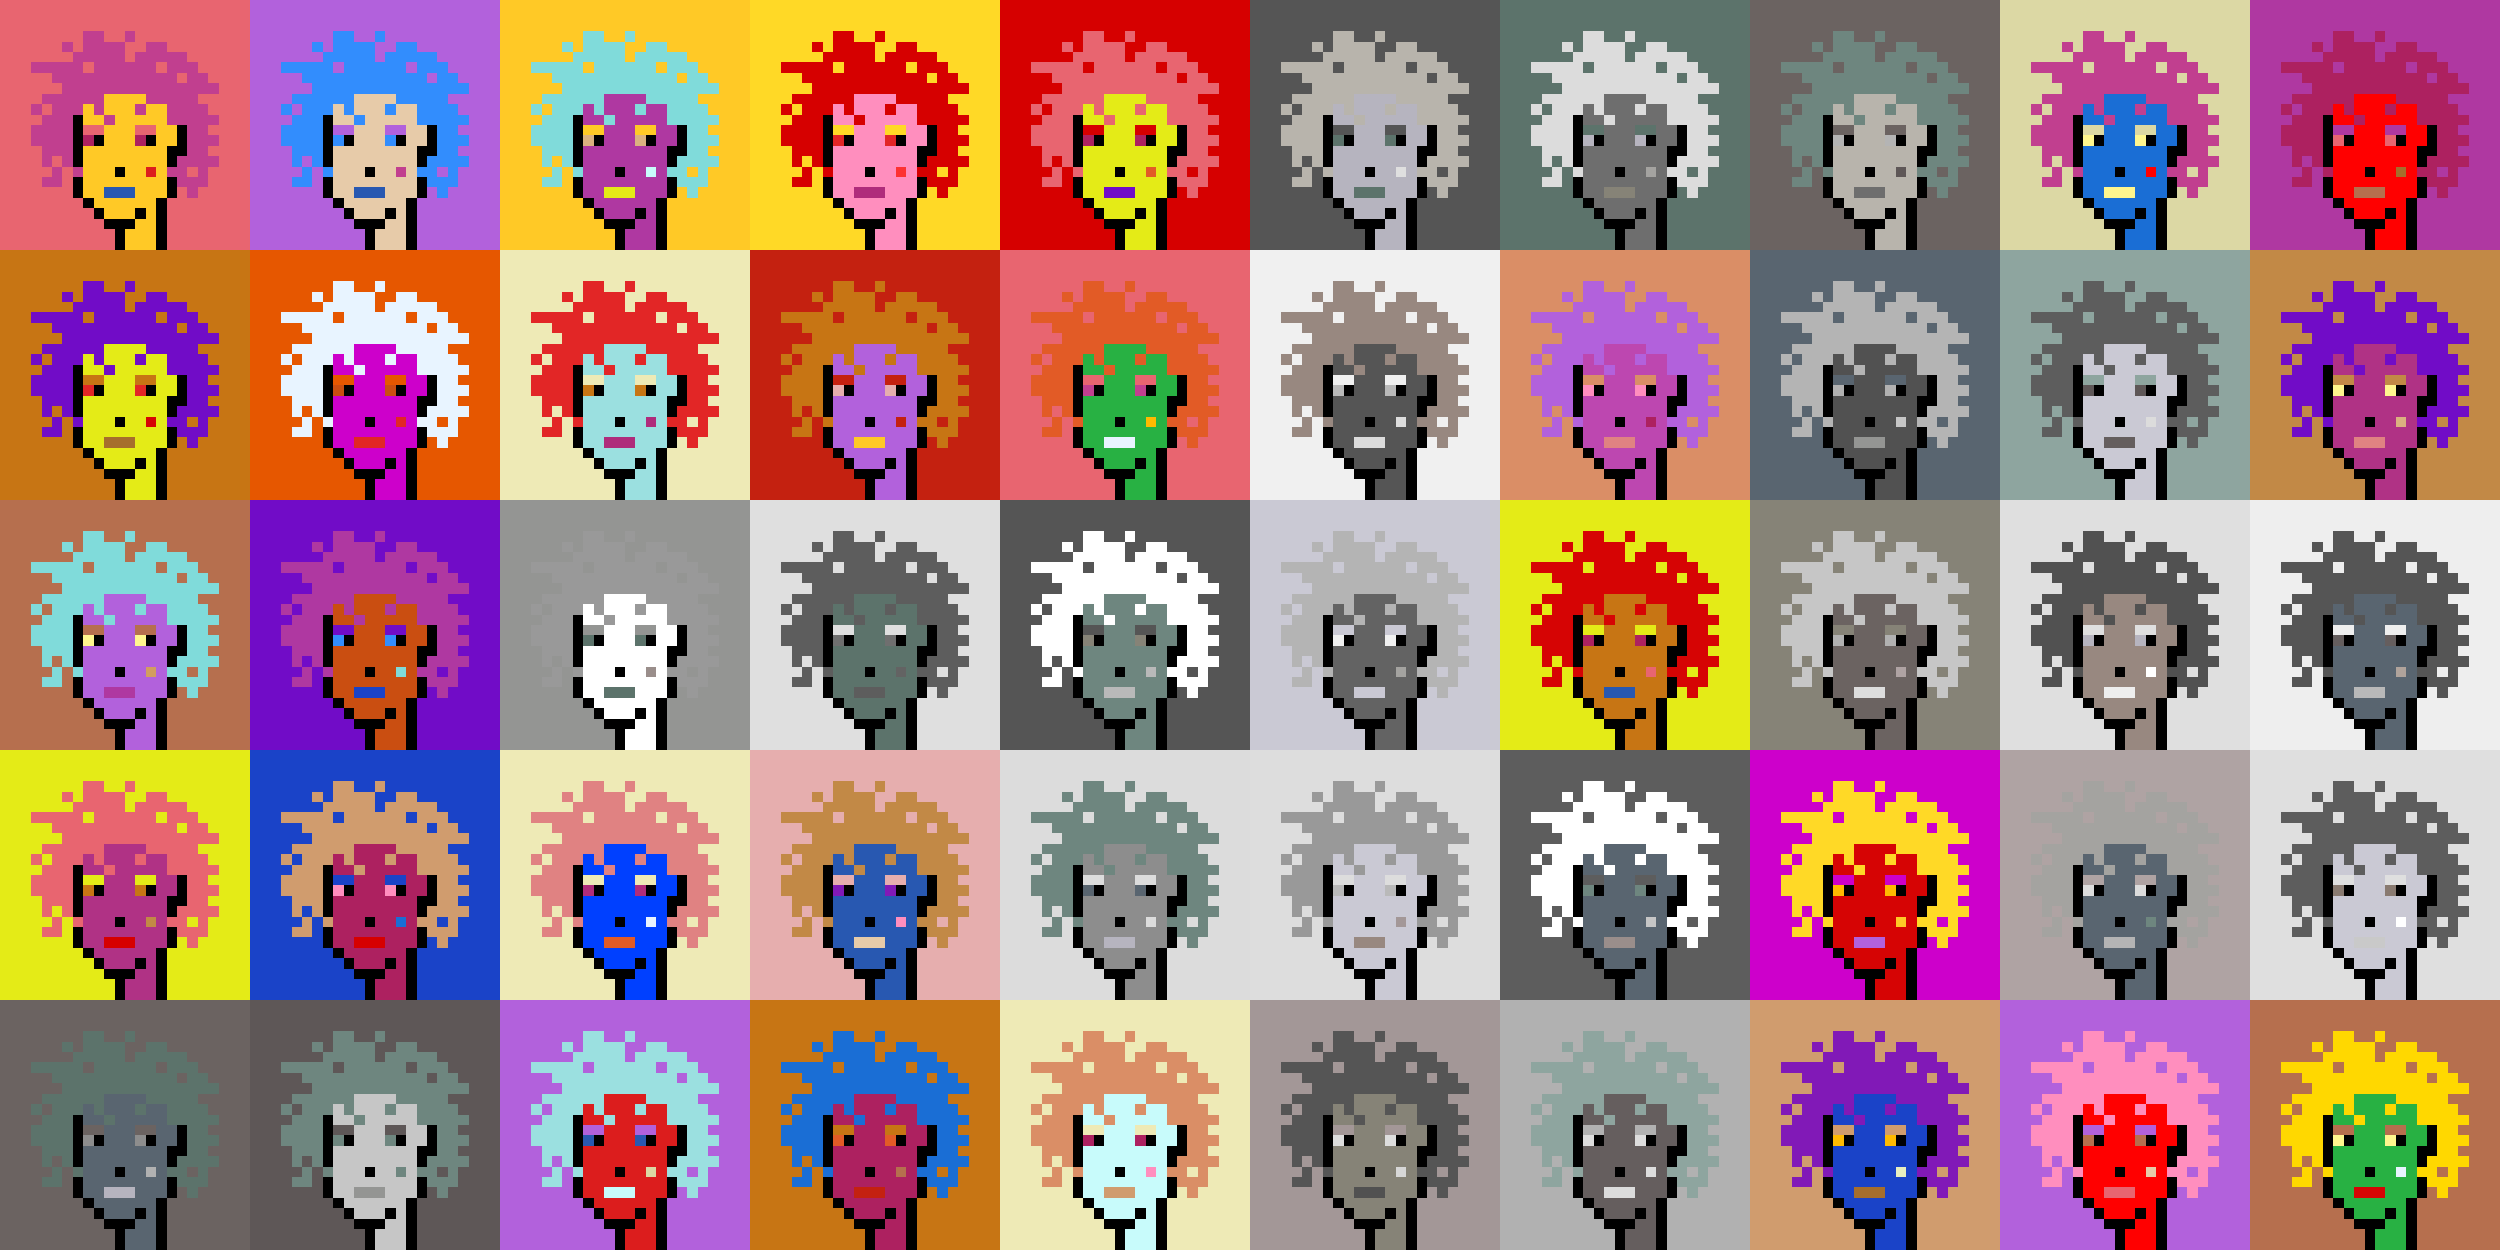 <svg shape-rendering="crispEdges" viewBox="0 0 240 120" xmlns="http://www.w3.org/2000/svg"><rect x="0" y="0" width="240" height="120" fill="#333333" stroke="none"/><style>rect{width:1px;height:1px}rect.bg{width:24px;height:24px}.c1{fill:#e7cba9}.c2{fill:#da8e66}.c3{fill:#ffd800}.c4{fill:#d60404}.c5{fill:#e86570}.c6{fill:#c77514}.c7{fill:#dc1d1d}.c8{fill:#ffc926}.c9{fill:#1a6ed5}.c10{fill:#d09c6e}.c11{fill:#fff68e}.c12{fill:#d29d60}.c13{fill:#80dbda}.c14{fill:#bd47b0}.c15{fill:#b261dc}.c16{fill:#0040ff}.c17{fill:#1a43c8}.c18{fill:#ff8ebe}.c19{fill:#c28946}.c20{fill:#a77c47}.c21{fill:#ffba00}.c22{fill:#ad2160}.c23{fill:#e25b26}.c24{fill:#c42110}.c25{fill:#b03285}.c26{fill:#ca4e11}.c27{fill:#c13f8f}.c28{fill:#e8efc0}.c29{fill:#b66f4e}.c30{fill:#9be0e0}.c31{fill:#e22626}.c32{fill:#2858b1}.c33{fill:#e8f4ff}.c34{fill:#28b143}.c35{fill:#8119b7}.c36{fill:#a66e2c}.c37{fill:#e4eb17}.c38{fill:#ff0000}.c39{fill:#328dfd}.c40{fill:#e08282}.c41{fill:#dcd8a4}.c42{fill:#d60000}.c43{fill:#cd00cb}.c44{fill:#710cc7}.c45{fill:#dbb180}.c46{fill:#ffd926}.c47{fill:#e6aeae}.c48{fill:#eeeab6}.c49{fill:#e65700}.c50{fill:#c8fbfb}.c51{fill:#af2c7b}.c52{fill:#af38a1}.c53{fill:#ff2a00}.c54{fill:#fd3232}.c55{fill:#a39797}.c56{fill:#ffffff}.c57{fill:#6f6f6f}.c58{fill:#afa3a3}.c59{fill:#655e5e}.c60{fill:#897a70}.c61{fill:#a58d8d}.c62{fill:#f0f0f0}.c63{fill:#949593}.c64{fill:#5c736b}.c65{fill:#596570}.c66{fill:#8d8d8d}.c67{fill:#8ea59f}.c68{fill:#5e5757}.c69{fill:#555555}.c70{fill:#595959}.c71{fill:#5d5d5d}.c72{fill:#b8b4ac}.c73{fill:#b1b1b1}.c74{fill:#b0a39b}.c75{fill:#d7d7d7}.c76{fill:#515151}.c77{fill:#b9b9b9}.c78{fill:#9a8e8b}.c79{fill:#636363}.c80{fill:#c6c6c6}.c81{fill:#dddddd}.c82{fill:#6b6361}.c83{fill:#b4b4b4}.c84{fill:#cac9d4}.c85{fill:#dcdcdc}.c86{fill:#6e867f}.c87{fill:#999999}.c88{fill:#dfdfdf}.c89{fill:#c9c9c9}.c90{fill:#988880}.c91{fill:#b6b4bf}.c92{fill:#868377}.c93{fill:#a4a3a0}.c94{fill:#eeeeee}.c95{fill:#6e6e6e}.c96{fill:#6e984d}.c97{fill:#fff68e}.c98{fill:#000000}.c99{fill:#711010}.c100{fill:#dbb180}.c101{fill:#917656}.c102{fill:#5c8539}.c103{fill:#638596}.c104{fill:#7b7b7b}.c105{fill:#d0d0d0}.c106{fill:#aeaeae}.c107{fill:#5e5e5e}.c108{fill:#727272}.c109{fill:#747474}.c110{fill:#373737}</style><defs><g id="h"><rect x="12" y="3"/><rect x="9" y="3"/><rect x="8" y="3"/><rect x="15" y="4"/><rect x="14" y="4"/><rect x="11" y="4"/><rect x="10" y="4"/><rect x="9" y="4"/><rect x="8" y="4"/><rect x="6" y="4"/><rect x="17" y="5"/><rect x="16" y="5"/><rect x="15" y="5"/><rect x="14" y="5"/><rect x="13" y="5"/><rect x="11" y="5"/><rect x="10" y="5"/><rect x="9" y="5"/><rect x="8" y="5"/><rect x="7" y="5"/><rect x="18" y="6"/><rect x="17" y="6"/><rect x="16" y="6"/><rect x="14" y="6"/><rect x="13" y="6"/><rect x="12" y="6"/><rect x="11" y="6"/><rect x="10" y="6"/><rect x="9" y="6"/><rect x="7" y="6"/><rect x="6" y="6"/><rect x="5" y="6"/><rect x="4" y="6"/><rect x="3" y="6"/><rect x="19" y="7"/><rect x="18" y="7"/><rect x="16" y="7"/><rect x="15" y="7"/><rect x="14" y="7"/><rect x="13" y="7"/><rect x="12" y="7"/><rect x="11" y="7"/><rect x="10" y="7"/><rect x="9" y="7"/><rect x="8" y="7"/><rect x="7" y="7"/><rect x="6" y="7"/><rect x="5" y="7"/><rect x="20" y="8"/><rect x="19" y="8"/><rect x="18" y="8"/><rect x="17" y="8"/><rect x="16" y="8"/><rect x="15" y="8"/><rect x="14" y="8"/><rect x="13" y="8"/><rect x="12" y="8"/><rect x="11" y="8"/><rect x="10" y="8"/><rect x="9" y="8"/><rect x="8" y="8"/><rect x="7" y="8"/><rect x="6" y="8"/><rect x="18" y="9"/><rect x="17" y="9"/><rect x="16" y="9"/><rect x="15" y="9"/><rect x="14" y="9"/><rect x="9" y="9"/><rect x="8" y="9"/><rect x="7" y="9"/><rect x="6" y="9"/><rect x="5" y="9"/><rect x="4" y="9"/><rect x="19" y="10"/><rect x="18" y="10"/><rect x="17" y="10"/><rect x="16" y="10"/><rect x="13" y="10"/><rect x="9" y="10"/><rect x="7" y="10"/><rect x="6" y="10"/><rect x="5" y="10"/><rect x="3" y="10"/><rect x="20" y="11"/><rect x="19" y="11"/><rect x="18" y="11"/><rect x="17" y="11"/><rect x="16" y="11"/><rect x="10" y="11"/><rect x="6" y="11"/><rect x="5" y="11"/><rect x="4" y="11"/><rect x="19" y="12"/><rect x="18" y="12"/><rect x="6" y="12"/><rect x="5" y="12"/><rect x="4" y="12"/><rect x="3" y="12"/><rect x="20" y="13"/><rect x="19" y="13"/><rect x="18" y="13"/><rect x="6" y="13"/><rect x="5" y="13"/><rect x="4" y="13"/><rect x="3" y="13"/><rect x="19" y="14"/><rect x="18" y="14"/><rect x="6" y="14"/><rect x="5" y="14"/><rect x="4" y="14"/><rect x="20" y="15"/><rect x="19" y="15"/><rect x="18" y="15"/><rect x="17" y="15"/><rect x="6" y="15"/><rect x="4" y="15"/><rect x="19" y="16"/><rect x="17" y="16"/><rect x="16" y="16"/><rect x="7" y="16"/><rect x="5" y="16"/><rect x="19" y="17"/><rect x="18" y="17"/><rect x="17" y="17"/><rect x="5" y="17"/><rect x="4" y="17"/><rect x="18" y="18"/></g><g id="s"><rect x="13" y="9"/> <rect x="12" y="9"/> <rect x="11" y="9"/> <rect x="10" y="9"/> <rect x="15" y="10"/> <rect x="14" y="10"/> <rect x="12" y="10"/> <rect x="11" y="10"/> <rect x="10" y="10"/> <rect x="8" y="10"/> <rect x="15" y="11"/> <rect x="14" y="11"/> <rect x="13" y="11"/> <rect x="12" y="11"/> <rect x="11" y="11"/> <rect x="9" y="11"/> <rect x="8" y="11"/> <rect x="16" y="12"/> <rect x="15" y="12"/> <rect x="12" y="12"/> <rect x="11" y="12"/> <rect x="10" y="12"/> <rect x="16" y="13"/> <rect x="15" y="13"/> <rect x="12" y="13"/> <rect x="11" y="13"/> <rect x="10" y="13"/> <rect x="15" y="14"/> <rect x="14" y="14"/> <rect x="13" y="14"/> <rect x="12" y="14"/> <rect x="11" y="14"/> <rect x="10" y="14"/> <rect x="9" y="14"/> <rect x="8" y="14"/> <rect x="15" y="15"/> <rect x="14" y="15"/> <rect x="13" y="15"/> <rect x="12" y="15"/> <rect x="11" y="15"/> <rect x="10" y="15"/> <rect x="9" y="15"/> <rect x="8" y="15"/> <rect x="15" y="16"/> <rect x="13" y="16"/> <rect x="12" y="16"/> <rect x="10" y="16"/> <rect x="9" y="16"/> <rect x="8" y="16"/> <rect x="15" y="17"/> <rect x="14" y="17"/> <rect x="13" y="17"/> <rect x="12" y="17"/> <rect x="11" y="17"/> <rect x="10" y="17"/> <rect x="9" y="17"/> <rect x="8" y="17"/> <rect x="15" y="18"/> <rect x="14" y="18"/> <rect x="13" y="18"/> <rect x="9" y="18"/> <rect x="8" y="18"/> <rect x="14" y="19"/> <rect x="13" y="19"/> <rect x="12" y="19"/> <rect x="11" y="19"/> <rect x="10" y="19"/> <rect x="9" y="19"/> <rect x="14" y="20"/> <rect x="12" y="20"/> <rect x="11" y="20"/> <rect x="10" y="20"/> <rect x="14" y="21"/> <rect x="13" y="21"/> <rect x="14" y="22"/> <rect x="13" y="22"/> <rect x="12" y="22"/> <rect x="14" y="23"/> <rect x="13" y="23"/> <rect x="12" y="23"/></g><g id="o"><rect x="7" y="11" /><rect x="17" y="12" /><rect x="7" y="12" /><rect x="17" y="13" /><rect x="14" y="13" /><rect x="9" y="13" /><rect x="7" y="13" /><rect x="17" y="14" /><rect x="16" y="14" /><rect x="7" y="14" /><rect x="16" y="15" /><rect x="7" y="15" /><rect x="11" y="16" /><rect x="16" y="17" /><rect x="7" y="17" /><rect x="16" y="18" /><rect x="7" y="18" /><rect x="15" y="19" /><rect x="8" y="19" /><rect x="15" y="20" /><rect x="13" y="20" /><rect x="9" y="20" /><rect x="15" y="21" /><rect x="12" y="21" /><rect x="11" y="21" /><rect x="10" y="21" /><rect x="15" y="22" /><rect x="11" y="22" /><rect x="15" y="23" /><rect x="11" y="23" /></g><g id="de"><rect x="14" y="12" /><rect x="13" y="12" /><rect x="9" y="12" /><rect x="8" y="12" /></g><g id="le"><rect x="13" y="13" /><rect x="8" y="13" /></g><g id="l"><rect x="12" y="18" /><rect x="11" y="18" /><rect x="10" y="18" /></g><g id="m"><rect x="14" y="16" /></g></defs><g transform="translate(0, 0)"><rect class="bg c5"></rect><use href="#h" class="c27" /><use href="#s" class="c8" /><use href="#de" class="c5" /><use href="#le" class="c22" /><use href="#m" class="c7" /><use href="#l" class="c32" /><use href="#o" fill="black" /></g><g transform="translate(24, 0)"><rect class="bg c15"></rect><use href="#h" class="c39" /><use href="#s" class="c1" /><use href="#de" class="c15" /><use href="#le" class="c39" /><use href="#m" class="c27" /><use href="#l" class="c32" /><use href="#o" fill="black" /></g><g transform="translate(48, 0)"><rect class="bg c8"></rect><use href="#h" class="c13" /><use href="#s" class="c52" /><use href="#de" class="c8" /><use href="#le" class="c45" /><use href="#m" class="c50" /><use href="#l" class="c37" /><use href="#o" fill="black" /></g><g transform="translate(72, 0)"><rect class="bg c46"></rect><use href="#h" class="c42" /><use href="#s" class="c18" /><use href="#de" class="c46" /><use href="#le" class="c31" /><use href="#m" class="c54" /><use href="#l" class="c51" /><use href="#o" fill="black" /></g><g transform="translate(96, 0)"><rect class="bg c42"></rect><use href="#h" class="c5" /><use href="#s" class="c37" /><use href="#de" class="c42" /><use href="#le" class="c22" /><use href="#m" class="c23" /><use href="#l" class="c44" /><use href="#o" fill="black" /></g><g transform="translate(120, 0)"><rect class="bg c69"></rect><use href="#h" class="c72" /><use href="#s" class="c91" /><use href="#de" class="c69" /><use href="#le" class="c64" /><use href="#m" class="c88" /><use href="#l" class="c64" /><use href="#o" fill="black" /></g><g transform="translate(144, 0)"><rect class="bg c64"></rect><use href="#h" class="c85" /><use href="#s" class="c95" /><use href="#de" class="c64" /><use href="#le" class="c91" /><use href="#m" class="c93" /><use href="#l" class="c92" /><use href="#o" fill="black" /></g><g transform="translate(168, 0)"><rect class="bg c82"></rect><use href="#h" class="c86" /><use href="#s" class="c72" /><use href="#de" class="c82" /><use href="#le" class="c83" /><use href="#m" class="c68" /><use href="#l" class="c95" /><use href="#o" fill="black" /></g><g transform="translate(192, 0)"><rect class="bg c41"></rect><use href="#h" class="c27" /><use href="#s" class="c9" /><use href="#de" class="c41" /><use href="#le" class="c11" /><use href="#m" class="c38" /><use href="#l" class="c11" /><use href="#o" fill="black" /></g><g transform="translate(216, 0)"><rect class="bg c52"></rect><use href="#h" class="c22" /><use href="#s" class="c38" /><use href="#de" class="c52" /><use href="#le" class="c5" /><use href="#m" class="c36" /><use href="#l" class="c29" /><use href="#o" fill="black" /></g><g transform="translate(0, 24)"><rect class="bg c6"></rect><use href="#h" class="c44" /><use href="#s" class="c37" /><use href="#de" class="c6" /><use href="#le" class="c31" /><use href="#m" class="c4" /><use href="#l" class="c36" /><use href="#o" fill="black" /></g><g transform="translate(24, 24)"><rect class="bg c49"></rect><use href="#h" class="c33" /><use href="#s" class="c43" /><use href="#de" class="c49" /><use href="#le" class="c26" /><use href="#m" class="c31" /><use href="#l" class="c31" /><use href="#o" fill="black" /></g><g transform="translate(48, 24)"><rect class="bg c48"></rect><use href="#h" class="c31" /><use href="#s" class="c30" /><use href="#de" class="c48" /><use href="#le" class="c6" /><use href="#m" class="c51" /><use href="#l" class="c51" /><use href="#o" fill="black" /></g><g transform="translate(72, 24)"><rect class="bg c24"></rect><use href="#h" class="c6" /><use href="#s" class="c15" /><use href="#de" class="c24" /><use href="#le" class="c47" /><use href="#m" class="c24" /><use href="#l" class="c8" /><use href="#o" fill="black" /></g><g transform="translate(96, 24)"><rect class="bg c5"></rect><use href="#h" class="c23" /><use href="#s" class="c34" /><use href="#de" class="c5" /><use href="#le" class="c27" /><use href="#m" class="c21" /><use href="#l" class="c33" /><use href="#o" fill="black" /></g><g transform="translate(120, 24)"><rect class="bg c62"></rect><use href="#h" class="c90" /><use href="#s" class="c69" /><use href="#de" class="c62" /><use href="#le" class="c77" /><use href="#m" class="c81" /><use href="#l" class="c85" /><use href="#o" fill="black" /></g><g transform="translate(144, 24)"><rect class="bg c2"></rect><use href="#h" class="c15" /><use href="#s" class="c14" /><use href="#de" class="c2" /><use href="#le" class="c18" /><use href="#m" class="c22" /><use href="#l" class="c40" /><use href="#o" fill="black" /></g><g transform="translate(168, 24)"><rect class="bg c65"></rect><use href="#h" class="c83" /><use href="#s" class="c76" /><use href="#de" class="c65" /><use href="#le" class="c73" /><use href="#m" class="c80" /><use href="#l" class="c63" /><use href="#o" fill="black" /></g><g transform="translate(192, 24)"><rect class="bg c67"></rect><use href="#h" class="c71" /><use href="#s" class="c84" /><use href="#de" class="c67" /><use href="#le" class="c68" /><use href="#m" class="c85" /><use href="#l" class="c59" /><use href="#o" fill="black" /></g><g transform="translate(216, 24)"><rect class="bg c19"></rect><use href="#h" class="c44" /><use href="#s" class="c25" /><use href="#de" class="c19" /><use href="#le" class="c11" /><use href="#m" class="c45" /><use href="#l" class="c40" /><use href="#o" fill="black" /></g><g transform="translate(0, 48)"><rect class="bg c29"></rect><use href="#h" class="c13" /><use href="#s" class="c15" /><use href="#de" class="c29" /><use href="#le" class="c11" /><use href="#m" class="c12" /><use href="#l" class="c52" /><use href="#o" fill="black" /></g><g transform="translate(24, 48)"><rect class="bg c44"></rect><use href="#h" class="c52" /><use href="#s" class="c26" /><use href="#de" class="c44" /><use href="#le" class="c39" /><use href="#m" class="c13" /><use href="#l" class="c17" /><use href="#o" fill="black" /></g><g transform="translate(48, 48)"><rect class="bg c63"></rect><use href="#h" class="c87" /><use href="#s" class="c56" /><use href="#de" class="c63" /><use href="#le" class="c64" /><use href="#m" class="c78" /><use href="#l" class="c64" /><use href="#o" fill="black" /></g><g transform="translate(72, 48)"><rect class="bg c88"></rect><use href="#h" class="c71" /><use href="#s" class="c64" /><use href="#de" class="c88" /><use href="#le" class="c57" /><use href="#m" class="c79" /><use href="#l" class="c71" /><use href="#o" fill="black" /></g><g transform="translate(96, 48)"><rect class="bg c69"></rect><use href="#h" class="c56" /><use href="#s" class="c86" /><use href="#de" class="c69" /><use href="#le" class="c92" /><use href="#m" class="c77" /><use href="#l" class="c77" /><use href="#o" fill="black" /></g><g transform="translate(120, 48)"><rect class="bg c84"></rect><use href="#h" class="c83" /><use href="#s" class="c79" /><use href="#de" class="c84" /><use href="#le" class="c62" /><use href="#m" class="c93" /><use href="#l" class="c84" /><use href="#o" fill="black" /></g><g transform="translate(144, 48)"><rect class="bg c37"></rect><use href="#h" class="c4" /><use href="#s" class="c6" /><use href="#de" class="c37" /><use href="#le" class="c22" /><use href="#m" class="c5" /><use href="#l" class="c32" /><use href="#o" fill="black" /></g><g transform="translate(168, 48)"><rect class="bg c92"></rect><use href="#h" class="c80" /><use href="#s" class="c82" /><use href="#de" class="c92" /><use href="#le" class="c73" /><use href="#m" class="c58" /><use href="#l" class="c81" /><use href="#o" fill="black" /></g><g transform="translate(192, 48)"><rect class="bg c88"></rect><use href="#h" class="c76" /><use href="#s" class="c90" /><use href="#de" class="c88" /><use href="#le" class="c91" /><use href="#m" class="c56" /><use href="#l" class="c94" /><use href="#o" fill="black" /></g><g transform="translate(216, 48)"><rect class="bg c94"></rect><use href="#h" class="c69" /><use href="#s" class="c65" /><use href="#de" class="c94" /><use href="#le" class="c59" /><use href="#m" class="c74" /><use href="#l" class="c77" /><use href="#o" fill="black" /></g><g transform="translate(0, 72)"><rect class="bg c37"></rect><use href="#h" class="c5" /><use href="#s" class="c25" /><use href="#de" class="c37" /><use href="#le" class="c6" /><use href="#m" class="c19" /><use href="#l" class="c42" /><use href="#o" fill="black" /></g><g transform="translate(24, 72)"><rect class="bg c17"></rect><use href="#h" class="c10" /><use href="#s" class="c22" /><use href="#de" class="c17" /><use href="#le" class="c18" /><use href="#m" class="c9" /><use href="#l" class="c42" /><use href="#o" fill="black" /></g><g transform="translate(48, 72)"><rect class="bg c48"></rect><use href="#h" class="c40" /><use href="#s" class="c16" /><use href="#de" class="c48" /><use href="#le" class="c51" /><use href="#m" class="c33" /><use href="#l" class="c23" /><use href="#o" fill="black" /></g><g transform="translate(72, 72)"><rect class="bg c47"></rect><use href="#h" class="c19" /><use href="#s" class="c32" /><use href="#de" class="c47" /><use href="#le" class="c35" /><use href="#m" class="c18" /><use href="#l" class="c1" /><use href="#o" fill="black" /></g><g transform="translate(96, 72)"><rect class="bg c85"></rect><use href="#h" class="c86" /><use href="#s" class="c66" /><use href="#de" class="c85" /><use href="#le" class="c65" /><use href="#m" class="c85" /><use href="#l" class="c91" /><use href="#o" fill="black" /></g><g transform="translate(120, 72)"><rect class="bg c81"></rect><use href="#h" class="c87" /><use href="#s" class="c84" /><use href="#de" class="c81" /><use href="#le" class="c77" /><use href="#m" class="c55" /><use href="#l" class="c90" /><use href="#o" fill="black" /></g><g transform="translate(144, 72)"><rect class="bg c71"></rect><use href="#h" class="c56" /><use href="#s" class="c65" /><use href="#de" class="c71" /><use href="#le" class="c86" /><use href="#m" class="c80" /><use href="#l" class="c78" /><use href="#o" fill="black" /></g><g transform="translate(168, 72)"><rect class="bg c43"></rect><use href="#h" class="c46" /><use href="#s" class="c4" /><use href="#de" class="c43" /><use href="#le" class="c21" /><use href="#m" class="c8" /><use href="#l" class="c15" /><use href="#o" fill="black" /></g><g transform="translate(192, 72)"><rect class="bg c58"></rect><use href="#h" class="c93" /><use href="#s" class="c65" /><use href="#de" class="c58" /><use href="#le" class="c85" /><use href="#m" class="c86" /><use href="#l" class="c83" /><use href="#o" fill="black" /></g><g transform="translate(216, 72)"><rect class="bg c88"></rect><use href="#h" class="c71" /><use href="#s" class="c84" /><use href="#de" class="c88" /><use href="#le" class="c60" /><use href="#m" class="c56" /><use href="#l" class="c89" /><use href="#o" fill="black" /></g><g transform="translate(0, 96)"><rect class="bg c82"></rect><use href="#h" class="c64" /><use href="#s" class="c65" /><use href="#de" class="c82" /><use href="#le" class="c66" /><use href="#m" class="c73" /><use href="#l" class="c91" /><use href="#o" fill="black" /></g><g transform="translate(24, 96)"><rect class="bg c68"></rect><use href="#h" class="c86" /><use href="#s" class="c80" /><use href="#de" class="c68" /><use href="#le" class="c86" /><use href="#m" class="c86" /><use href="#l" class="c63" /><use href="#o" fill="black" /></g><g transform="translate(48, 96)"><rect class="bg c15"></rect><use href="#h" class="c30" /><use href="#s" class="c7" /><use href="#de" class="c15" /><use href="#le" class="c32" /><use href="#m" class="c41" /><use href="#l" class="c50" /><use href="#o" fill="black" /></g><g transform="translate(72, 96)"><rect class="bg c6"></rect><use href="#h" class="c9" /><use href="#s" class="c22" /><use href="#de" class="c6" /><use href="#le" class="c23" /><use href="#m" class="c29" /><use href="#l" class="c24" /><use href="#o" fill="black" /></g><g transform="translate(96, 96)"><rect class="bg c48"></rect><use href="#h" class="c2" /><use href="#s" class="c50" /><use href="#de" class="c48" /><use href="#le" class="c22" /><use href="#m" class="c18" /><use href="#l" class="c10" /><use href="#o" fill="black" /></g><g transform="translate(120, 96)"><rect class="bg c55"></rect><use href="#h" class="c69" /><use href="#s" class="c92" /><use href="#de" class="c55" /><use href="#le" class="c81" /><use href="#m" class="c75" /><use href="#l" class="c76" /><use href="#o" fill="black" /></g><g transform="translate(144, 96)"><rect class="bg c73"></rect><use href="#h" class="c67" /><use href="#s" class="c59" /><use href="#de" class="c73" /><use href="#le" class="c81" /><use href="#m" class="c81" /><use href="#l" class="c85" /><use href="#o" fill="black" /></g><g transform="translate(168, 96)"><rect class="bg c10"></rect><use href="#h" class="c35" /><use href="#s" class="c17" /><use href="#de" class="c10" /><use href="#le" class="c21" /><use href="#m" class="c28" /><use href="#l" class="c36" /><use href="#o" fill="black" /></g><g transform="translate(192, 96)"><rect class="bg c15"></rect><use href="#h" class="c18" /><use href="#s" class="c38" /><use href="#de" class="c15" /><use href="#le" class="c29" /><use href="#m" class="c1" /><use href="#l" class="c5" /><use href="#o" fill="black" /></g><g transform="translate(216, 96)"><rect class="bg c29"></rect><use href="#h" class="c3" /><use href="#s" class="c34" /><use href="#de" class="c29" /><use href="#le" class="c11" /><use href="#m" class="c33" /><use href="#l" class="c4" /><use href="#o" fill="black" /></g></svg>